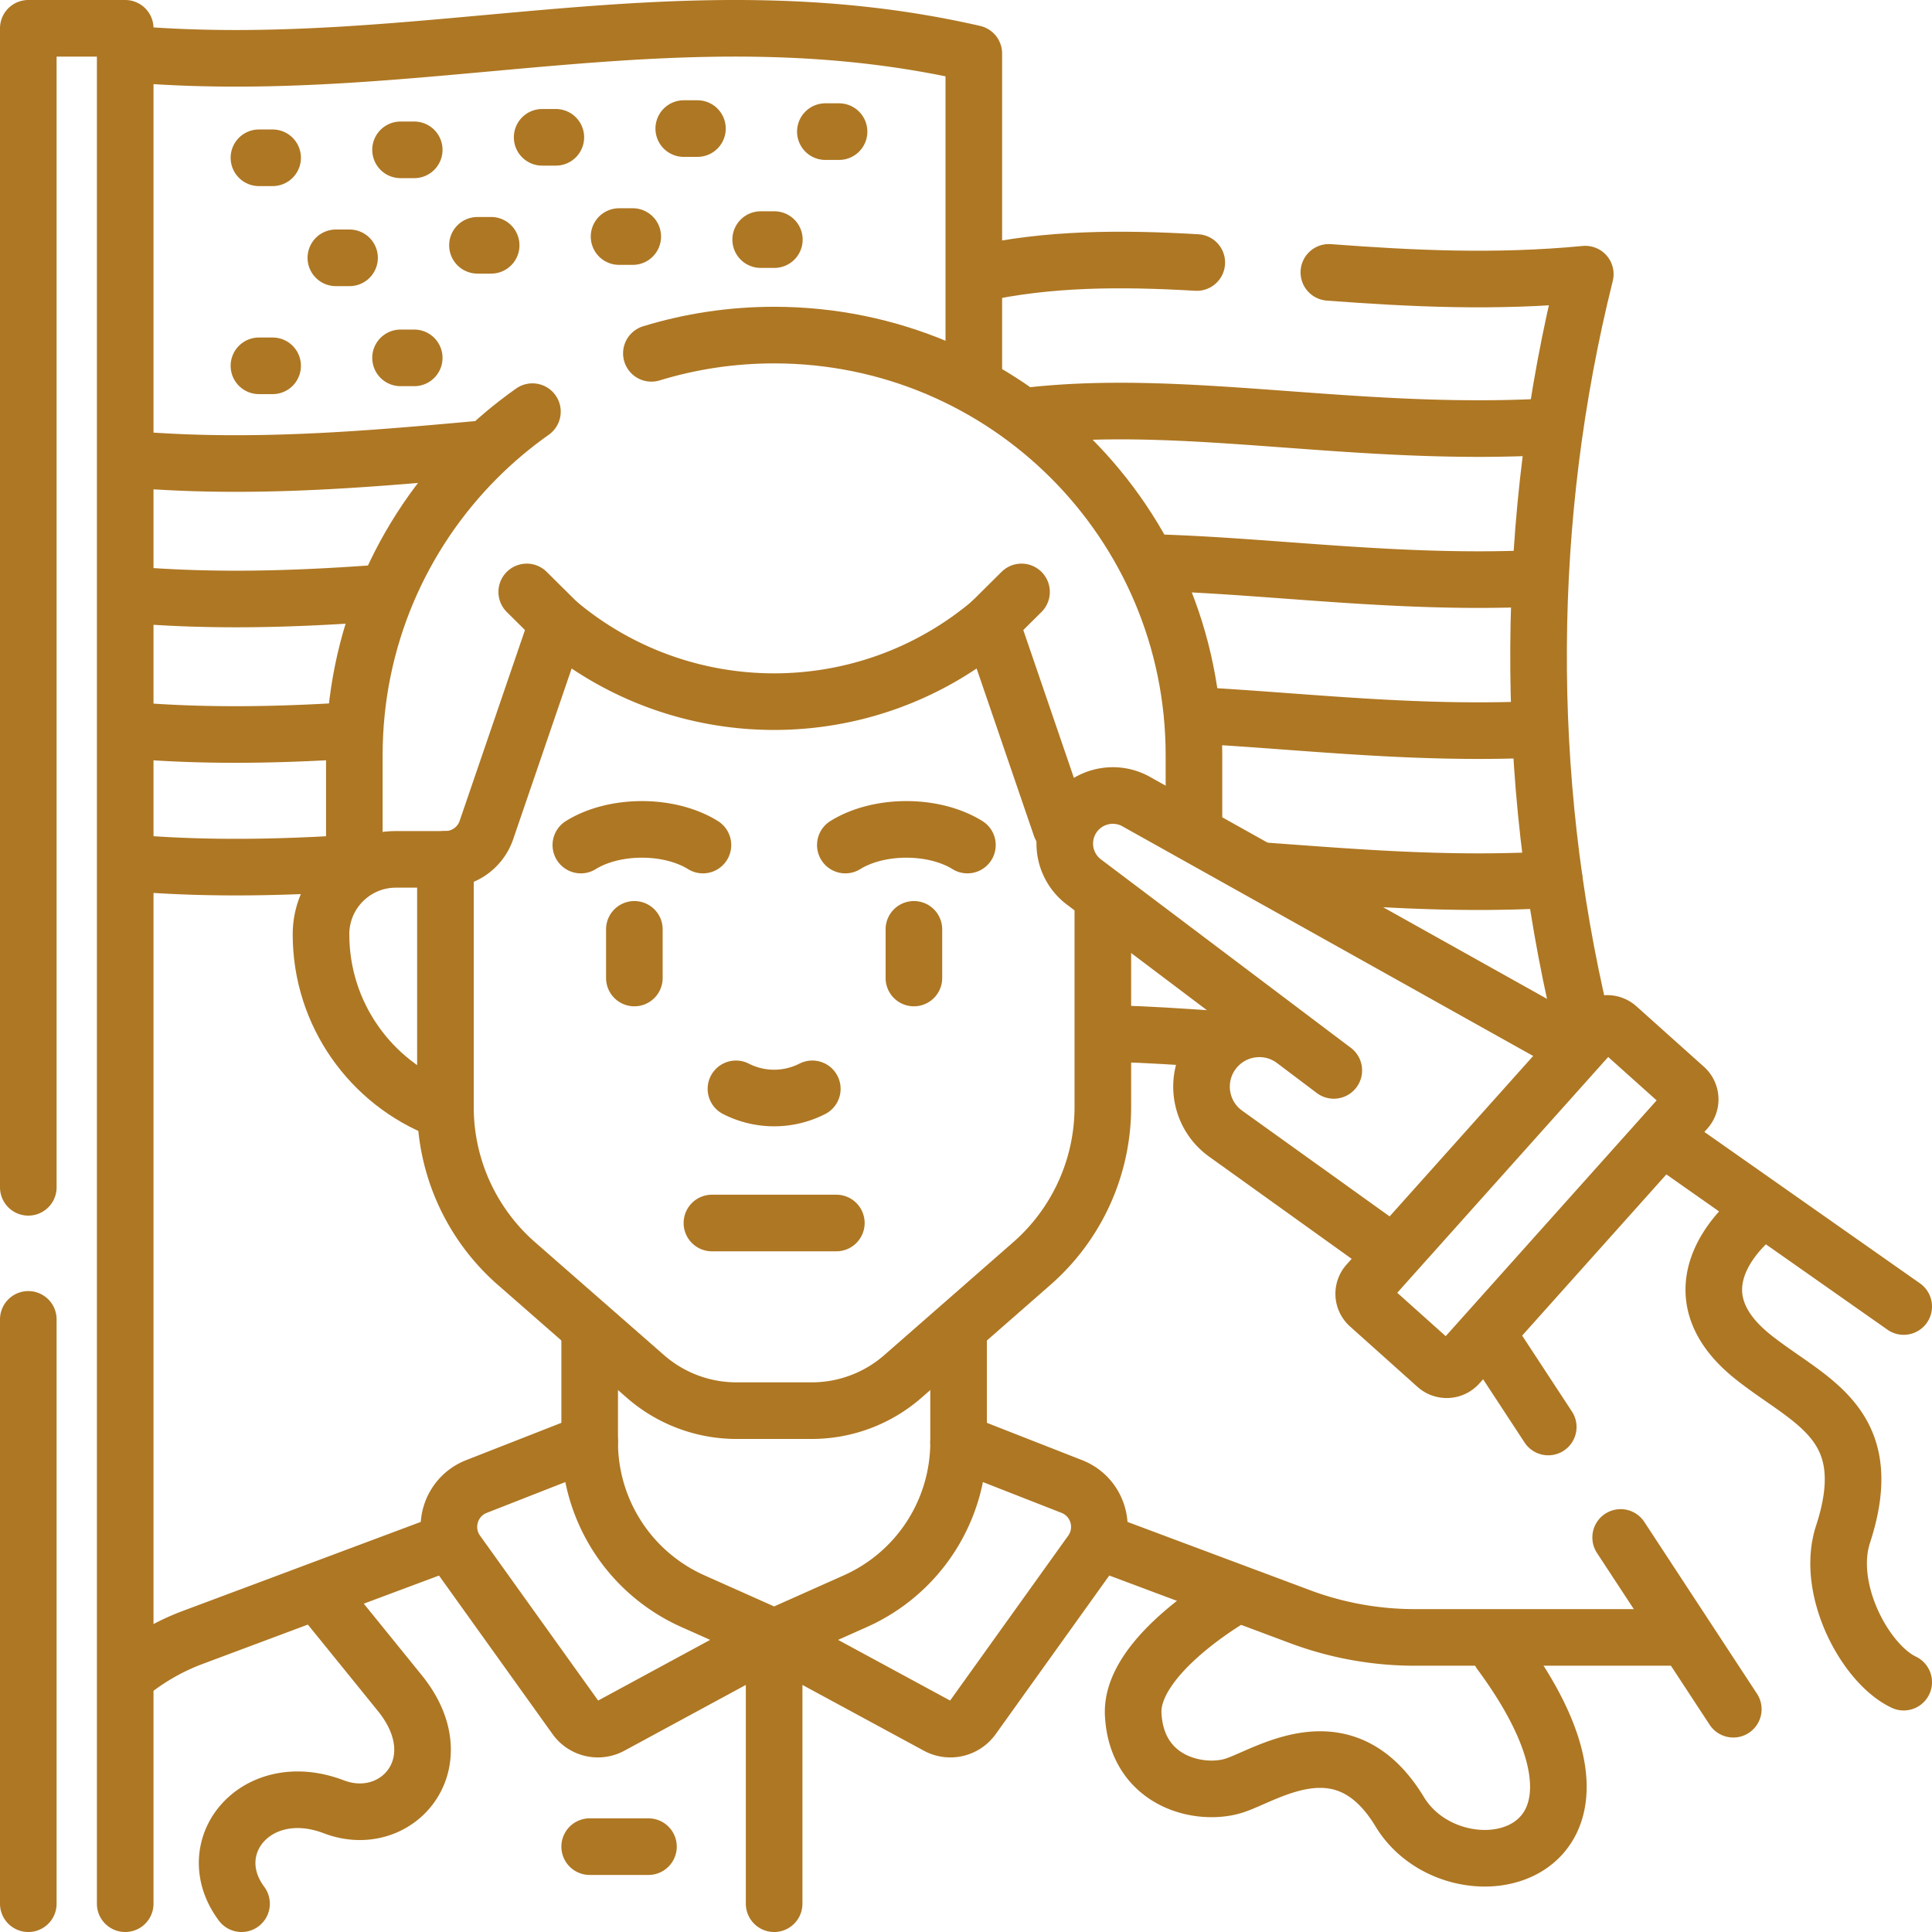 <svg xmlns="http://www.w3.org/2000/svg" version="1.1" xmlns:xlink="http://www.w3.org/1999/xlink" width="512" height="512" x="0" y="0" viewBox="0 0 512 512" style="enable-background:new 0 0 512 512" xml:space="preserve" class=""><g><path d="M258.85 72.65c18.82-4.21 38.14-4.26 58.31-3.08M352.16 72.18c21.44 1.61 43.96 2.78 67.96.47-16.12 64.6-16.51 133-1.16 197.78M295.167 273.914c10.694.322 15.705.733 27.278 1.472" style="stroke-width:15;stroke-linecap:round;stroke-linejoin:round;stroke-miterlimit:10;" fill="none" stroke="#ae7723" stroke-width="15" stroke-linecap="round" stroke-linejoin="round" stroke-miterlimit="10" data-original="#000000" class="" opacity="1"></path><path d="M411.622 113.011c-51.729 3.068-96.636-7.581-138.715-2.843M407.715 153.243c-36.874 1.718-70.287-3.249-101.715-4.147M407.715 193.268c-32.428 1.511-62.178-2.149-90.257-3.664M411.892 233.07c-27.47 1.654-53.016-.571-77.236-2.323M35.317 14.388c76.679 6.302 144.729-18.091 222.752-.208v85.7M98.775 228.357c-20.099 1.434-40.451 2.112-61.439.53M35.736 157.706c21.555 1.741 42.43 1.065 63.039-.406M35.736 193.627c19.111 1.534 37.689 1.17 56.021.04M35.736 121.803c31.283 2.526 61.133-.038 90.817-2.732M106.149 94.838h3.624M68.622 96.943h3.624M89.007 68.326h3.625M126.534 65.006h3.625M164.061 62.691h3.625M201.588 63.496h3.624M106.149 39.709h3.624M68.622 41.814h3.624M143.676 36.389h3.624M181.203 34.074h3.624M218.73 34.88h3.624M293.169 409.227l8.078 3.021 43.25 16.177a86.892 86.892 0 0 0 30.442 5.507h70.042M254.035 353.568v28.614M118.044 408.888l-66.959 25.044a59.781 59.781 0 0 0-16.408 9.312M156.27 353.568v28.614" style="stroke-width:15;stroke-linecap:round;stroke-linejoin:round;stroke-miterlimit:10;" fill="none" stroke="#ae7723" stroke-width="15" stroke-linecap="round" stroke-linejoin="round" stroke-miterlimit="10" data-original="#000000" class="" opacity="1"></path><path d="M93.9 229.39v-29.27c0-30.74 12.45-58.57 32.58-78.72 4.51-4.51 9.4-8.63 14.62-12.31M172.62 93.64c10.29-3.15 21.21-4.84 32.53-4.84 61.45 0 111.26 49.84 111.26 111.32v18.55M116.971 294.166c-18.664-7.221-31.902-25.35-31.902-46.572v0c0-10.967 8.885-19.857 19.846-19.857h13.128" style="stroke-width:15;stroke-linecap:round;stroke-linejoin:round;stroke-miterlimit:10;" fill="none" stroke="#ae7723" stroke-width="15" stroke-linecap="round" stroke-linejoin="round" stroke-miterlimit="10" data-original="#000000" class="" opacity="1"></path><path d="m281.106 219.109-18.539-54.153-.021.018c-33.161 27.969-81.654 27.961-114.806-.018h0l-18.837 55.021a11.477 11.477 0 0 1-10.859 7.76h0v65.651a55.085 55.085 0 0 0 18.802 41.448l34.174 29.917a36.69 36.69 0 0 0 24.167 9.084h19.934a36.69 36.69 0 0 0 24.166-9.083l34.174-29.917a55.085 55.085 0 0 0 18.802-41.448v-53.415M242.193 246.289v12.891M168.112 246.289v12.891" style="stroke-width:15;stroke-linecap:round;stroke-linejoin:round;stroke-miterlimit:10;" fill="none" stroke="#ae7723" stroke-width="15" stroke-linecap="round" stroke-linejoin="round" stroke-miterlimit="10" data-original="#000000" class="" opacity="1"></path><path d="M195.035 288.554a22.275 22.275 0 0 0 20.234 0M153.931 223.949c8.934-5.535 23.418-5.535 32.352 0M224.022 223.949c8.934-5.535 23.418-5.535 32.352 0M188.668 324.108h32.969M442.505 302.698l61.995 43.541M410.3 378.17l-14.57-22.22M459.34 452.96l-29.85-45.52M367.829 331.275l-43.015-30.84c-7.155-5.13-8.527-15.224-3-22.079v0c5.188-6.435 14.541-7.593 21.14-2.617l10.515 7.929-66.225-49.935a12.742 12.742 0 0 1-3.341-16.581v0c3.537-6.08 11.331-8.141 17.408-4.602l114.751 64.155M380.645 361.944l-17.878-16.011a4.122 4.122 0 0 1-.322-5.817l60.41-67.525a4.116 4.116 0 0 1 5.814-.322l17.878 16.011a4.122 4.122 0 0 1 .322 5.817l-60.41 67.525a4.116 4.116 0 0 1-5.814.322zM7.5 504.5V349.65M7.5 314.65V7.5h25.68v497M147.739 164.955l-8.148-8.088M262.566 164.955l8.148-8.088M156.27 382.182l-30 11.753c-6.976 2.733-9.515 11.303-5.152 17.394l31.421 43.872a7.263 7.263 0 0 0 9.364 2.157l43.249-23.426-21.538-9.609a46.143 46.143 0 0 1-27.344-42.141h0zM254.035 382.182l30 11.753c6.976 2.733 9.515 11.303 5.152 17.394l-31.421 43.872a7.263 7.263 0 0 1-9.364 2.157l-43.249-23.426 21.538-9.609a46.143 46.143 0 0 0 27.344-42.141h0zM205.153 433.932V504.5M156.27 489.379h15.578M326.908 423.054s-27.413 15.579-26.599 31.267c.942 18.153 18.012 21.798 26.929 18.826 8.917-2.972 29.085-17.156 43.706 6.991 14.752 24.362 67.927 13.73 26.642-42.165M87.36 425.752s3.648 4.472 18.62 22.967c14.972 18.495-.797 36.483-17.531 30.098-20.492-7.819-35.67 10.562-24.44 25.683M465.404 322.046s-24.661 18.501-.881 37.516c14.862 11.884 33.581 17.376 23.893 47.053-4.735 14.506 5.859 34.33 16.084 39.174" style="stroke-width:15;stroke-linecap:round;stroke-linejoin:round;stroke-miterlimit:10;" fill="none" stroke="#ae7723" stroke-width="15" stroke-linecap="round" stroke-linejoin="round" stroke-miterlimit="10" data-original="#000000" class="" opacity="1"></path></g></svg>